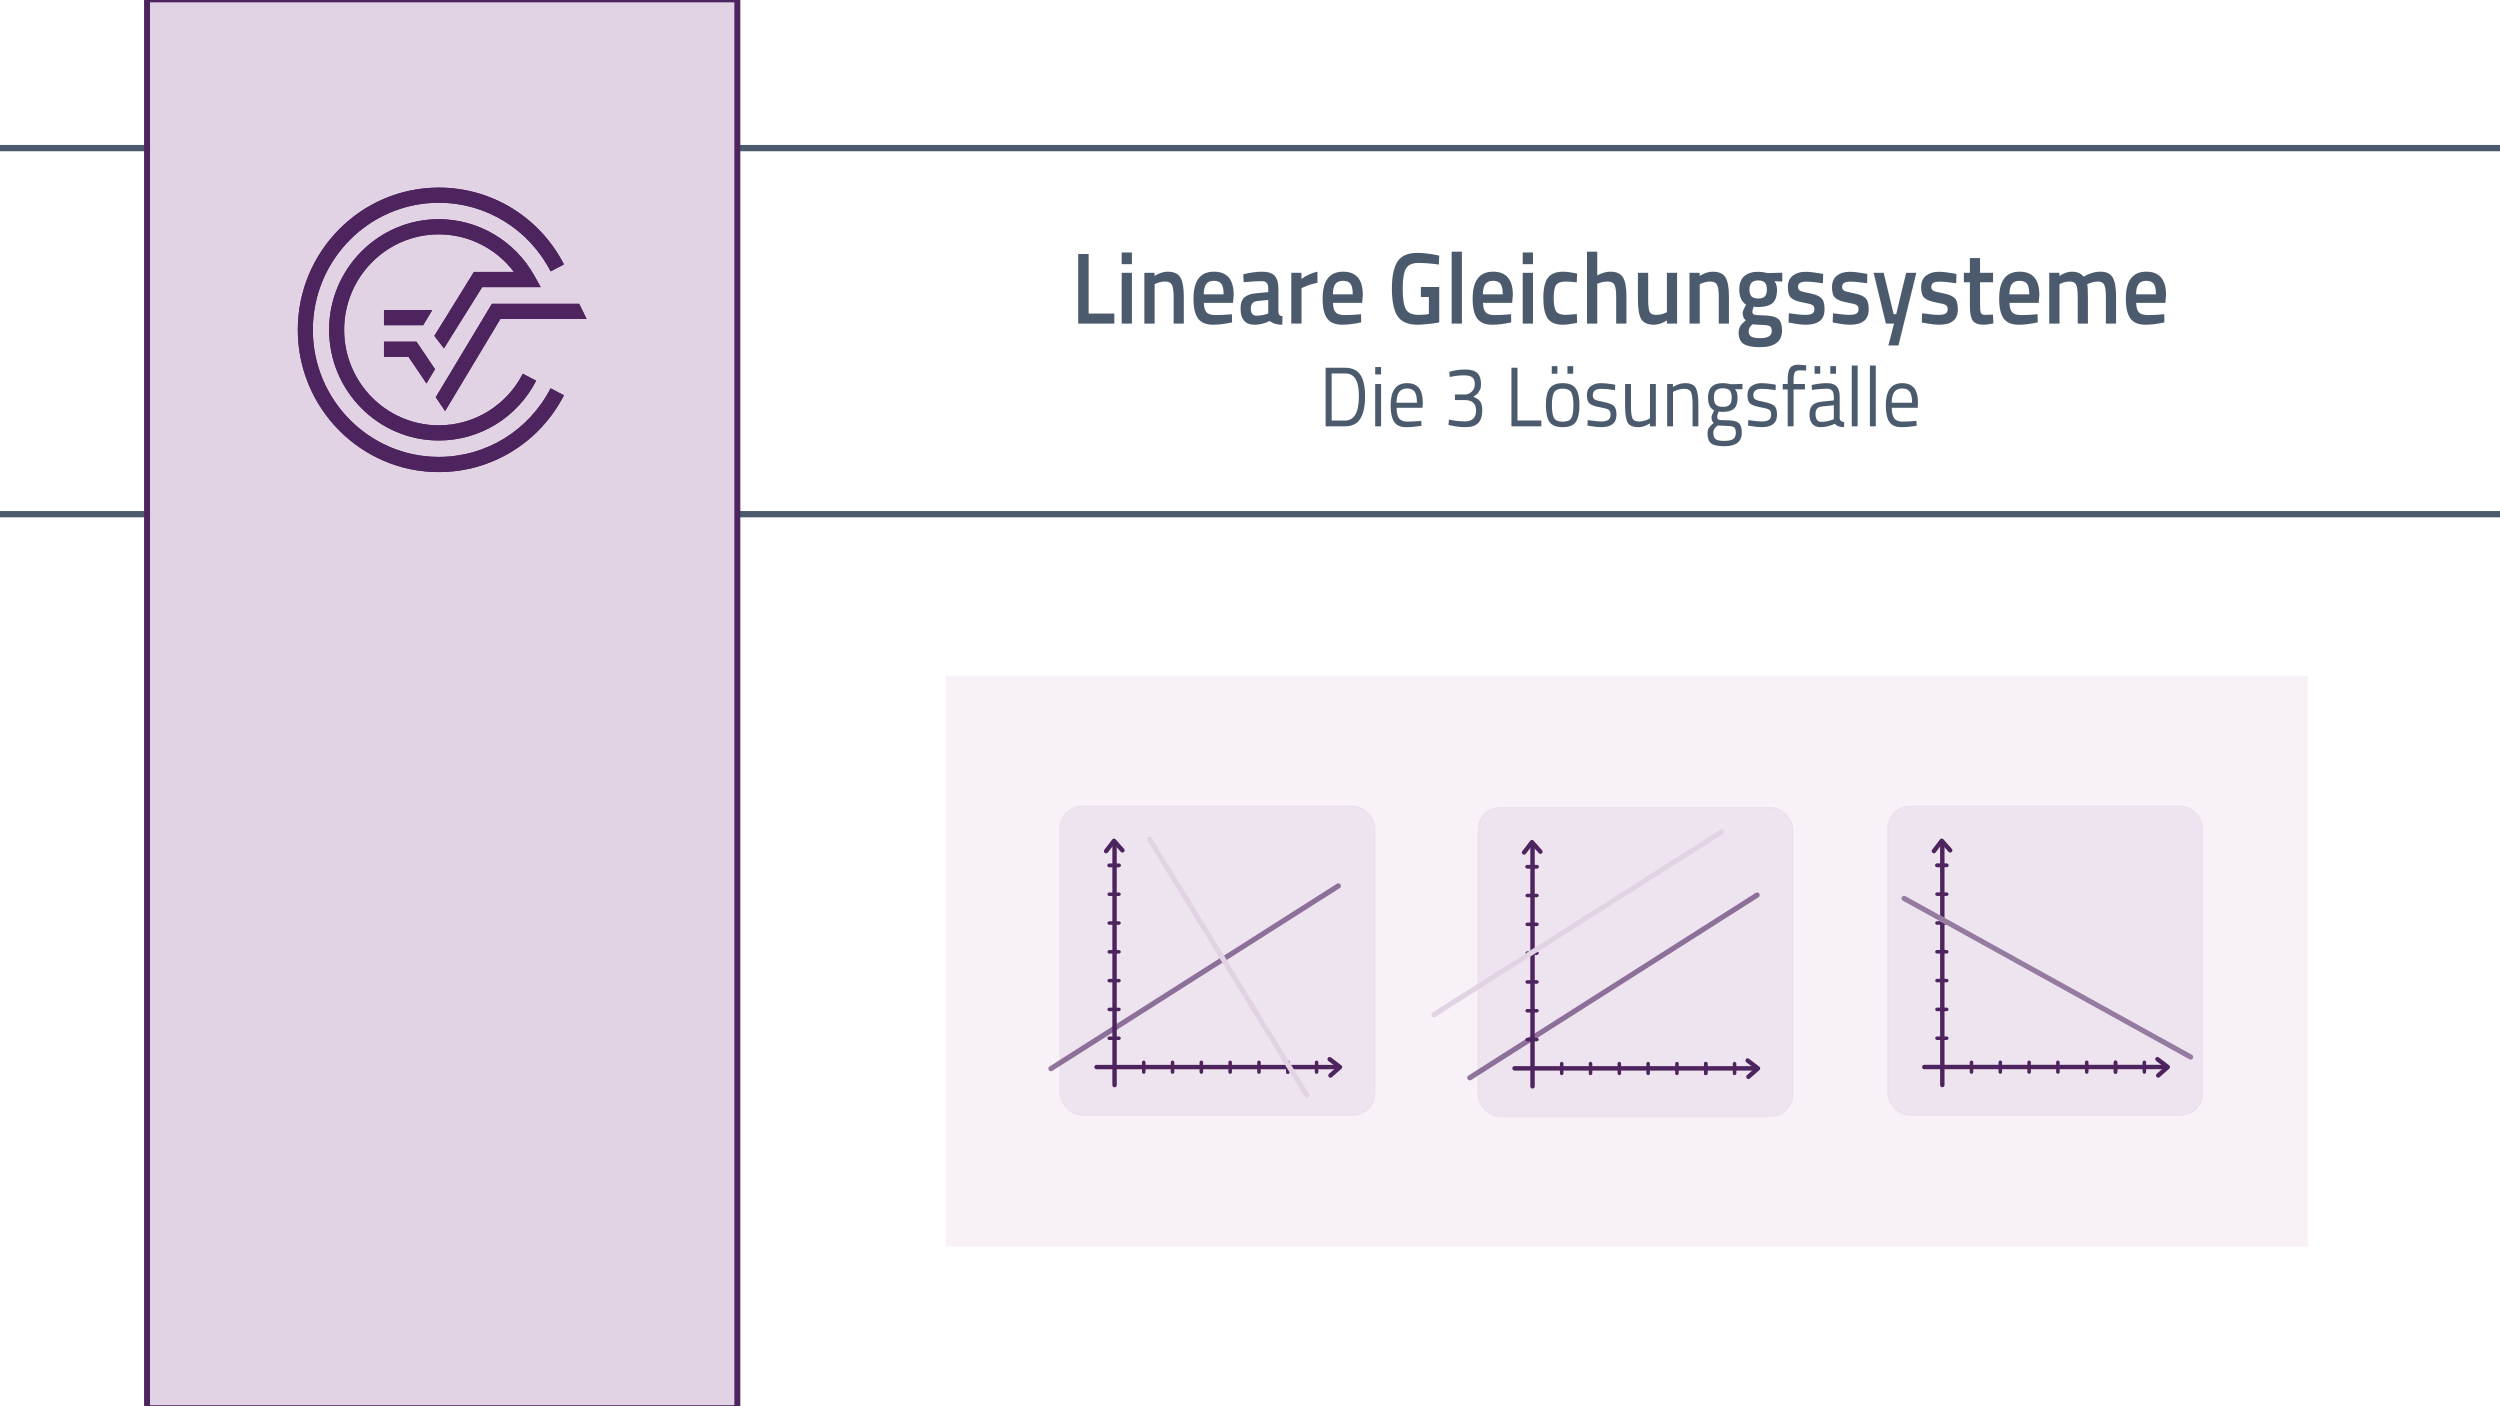 <?xml version="1.0" encoding="UTF-8"?>
<svg id="b" data-name="Ebene 2" xmlns="http://www.w3.org/2000/svg" width="1920" height="1080" viewBox="0 0 1920 1080">
  <rect x="0" width="1920" height="1080" fill="#fff" stroke-width="0"/>
  <rect x="726.378" y="519.322" width="1046" height="438" fill="#f8f1f8" stroke-width="0"/>
  <rect x="-40" y="113.74" width="2010" height="281.158" fill="none" stroke="#4b5b6d" stroke-miterlimit="10" stroke-width="4.837"/>
  <rect x="112.939" y="-.5" width="453.337" height="1082" fill="#e2d3e4" stroke="#4e245f" stroke-miterlimit="10" stroke-width="4.59"/>
  <g>
    <path d="m336.969,350.915c-53.328,0-96.718-43.782-96.718-97.598s43.391-97.6,96.718-97.6c36.269,0,69.179,20.196,85.905,52.715l10.236-5.38c-18.701-36.381-55.551-58.975-96.141-58.975-59.7,0-108.261,48.995-108.261,109.24s48.562,109.245,108.261,109.245c40.59,0,77.428-22.604,96.141-58.983l-10.246-5.363c-16.716,32.499-49.63,52.698-85.895,52.698" fill="#4e245f" stroke-width="0"/>
    <polygon points="334.66 305.077 341.836 315.721 384.313 244.947 450.507 244.947 444.8 233.302 377.804 233.302 334.66 305.077" fill="#4e245f" stroke-width="0"/>
    <polygon points="294.89 274.028 313.728 274.028 327.521 294.49 334.093 283.536 319.839 262.384 294.89 262.384 294.89 274.028" fill="#4e245f" stroke-width="0"/>
    <path d="m370.343,220.497h44.903l-4.821-8.669c-14.884-26.828-43.039-43.498-73.455-43.498-46.435,0-84.215,38.13-84.215,84.987s37.78,84.978,84.215,84.978c31.579,0,60.243-17.59,74.803-45.898l-10.243-5.361c-12.572,24.433-37.307,39.616-64.561,39.616-40.072,0-72.669-32.897-72.669-73.334s32.597-73.334,72.669-73.334c22.8,0,44.117,10.839,57.748,28.865h-30.742l-30.404,49.103,7.375,9.587,29.397-47.041Z" fill="#4e245f" stroke-width="0"/>
    <polygon points="331.977 238.117 294.89 238.117 294.89 249.763 324.987 249.763 331.977 238.117" fill="#4e245f" stroke-width="0"/>
    <path d="m336.969,350.915c-53.328,0-96.718-43.782-96.718-97.598s43.391-97.6,96.718-97.6c36.269,0,69.179,20.196,85.905,52.715l10.236-5.38c-18.701-36.381-55.551-58.975-96.141-58.975-59.7,0-108.261,48.995-108.261,109.24s48.562,109.245,108.261,109.245c40.59,0,77.428-22.604,96.141-58.983l-10.246-5.363c-16.716,32.499-49.63,52.698-85.895,52.698" fill="#4e245f" stroke-width="0"/>
    <polygon points="334.66 305.077 341.836 315.721 384.313 244.947 450.507 244.947 444.8 233.302 377.804 233.302 334.66 305.077" fill="#4e245f" stroke-width="0"/>
    <polygon points="294.89 274.028 313.728 274.028 327.521 294.49 334.093 283.536 319.839 262.384 294.89 262.384 294.89 274.028" fill="#4e245f" stroke-width="0"/>
    <path d="m370.343,220.497h44.903l-4.821-8.669c-14.884-26.828-43.039-43.498-73.455-43.498-46.435,0-84.215,38.13-84.215,84.987s37.78,84.978,84.215,84.978c31.579,0,60.243-17.59,74.803-45.898l-10.243-5.361c-12.572,24.433-37.307,39.616-64.561,39.616-40.072,0-72.669-32.897-72.669-73.334s32.597-73.334,72.669-73.334c22.8,0,44.117,10.839,57.748,28.865h-30.742l-30.404,49.103,7.375,9.587,29.397-47.041Z" fill="#4e245f" stroke-width="0"/>
    <polygon points="331.977 238.117 294.89 238.117 294.89 249.763 324.987 249.763 331.977 238.117" fill="#4e245f" stroke-width="0"/>
  </g>
  <g>
    <path d="m855.813,248.531h-27.758v-53.458h8.023v45.732h19.734v7.726Z" fill="#4b5b6d" stroke-width="0"/>
    <path d="m861.451,202.877v-8.975h7.879v8.975h-7.879Zm0,45.654v-39.021h7.879v39.021h-7.879Z" fill="#4b5b6d" stroke-width="0"/>
    <path d="m886.75,248.531h-7.879v-39.021h7.807v2.419c3.518-2.185,6.843-3.278,9.976-3.278,4.818,0,8.107,1.471,9.866,4.409,1.759,2.94,2.639,7.792,2.639,14.555v20.915h-7.807v-20.681c0-4.214-.422-7.206-1.265-8.975-.844-1.768-2.566-2.653-5.169-2.653-2.457,0-4.819.521-7.084,1.561l-1.084.468v30.28Z" fill="#4b5b6d" stroke-width="0"/>
    <path d="m944.071,241.507l2.023-.234.146,6.321c-5.494,1.196-10.362,1.795-14.602,1.795-5.35,0-9.193-1.586-11.529-4.76-2.339-3.173-3.506-8.246-3.506-15.218,0-13.839,5.228-20.759,15.686-20.759,10.12,0,15.18,5.958,15.18,17.872l-.506,6.087h-22.408c.047,3.227.697,5.593,1.951,7.102,1.253,1.51,3.59,2.263,7.012,2.263s6.939-.156,10.554-.468Zm-4.337-15.452c0-3.85-.567-6.542-1.699-8.078-1.133-1.534-3.048-2.302-5.746-2.302s-4.662.807-5.892,2.419c-1.229,1.613-1.868,4.267-1.915,7.96h15.252Z" fill="#4b5b6d" stroke-width="0"/>
    <path d="m981.804,221.529v17.793c.047,1.145.325,1.99.831,2.537s1.289.897,2.35,1.053l-.217,6.478c-4.146,0-7.35-.962-9.614-2.888-3.856,1.926-7.734,2.888-11.638,2.888-7.182,0-10.771-4.136-10.771-12.409,0-3.953.976-6.815,2.928-8.584,1.951-1.768,4.951-2.835,8.999-3.199l9.325-.859v-2.809c0-2.081-.423-3.538-1.266-4.371-.844-.832-2.085-1.249-3.723-1.249-3.084,0-6.939.208-11.565.625l-2.312.156-.29-6.009c5.252-1.353,10.084-2.029,14.493-2.029s7.59,1.028,9.542,3.083c1.951,2.056,2.928,5.32,2.928,9.794Zm-16.192,9.677c-3.325.312-4.987,2.263-4.987,5.853s1.47,5.385,4.409,5.385c2.409,0,4.963-.416,7.662-1.249l1.302-.468v-10.379l-8.386.858Z" fill="#4b5b6d" stroke-width="0"/>
    <path d="m991.706,248.531v-39.021h7.807v4.683c4.095-2.861,8.191-4.708,12.288-5.541v8.506c-4.146.885-7.688,2.029-10.626,3.434l-1.59.702v27.236h-7.879Z" fill="#4b5b6d" stroke-width="0"/>
    <path d="m1043.244,241.507l2.023-.234.146,6.321c-5.494,1.196-10.362,1.795-14.602,1.795-5.35,0-9.193-1.586-11.529-4.76-2.339-3.173-3.506-8.246-3.506-15.218,0-13.839,5.228-20.759,15.686-20.759,10.12,0,15.18,5.958,15.18,17.872l-.506,6.087h-22.408c.047,3.227.697,5.593,1.951,7.102,1.253,1.51,3.59,2.263,7.012,2.263s6.939-.156,10.554-.468Zm-4.337-15.452c0-3.85-.567-6.542-1.699-8.078-1.133-1.534-3.048-2.302-5.746-2.302s-4.662.807-5.892,2.419c-1.229,1.613-1.868,4.267-1.915,7.96h15.252Z" fill="#4b5b6d" stroke-width="0"/>
    <path d="m1091.239,228.084v-7.648h14.096v27.158c-1.301.365-3.939.755-7.915,1.17-3.976.416-6.855.625-8.638.625-7.518,0-12.699-2.236-15.542-6.711-2.844-4.474-4.265-11.484-4.265-21.032s1.457-16.505,4.373-20.876c2.915-4.37,7.963-6.555,15.144-6.555,4.24,0,9.011.521,14.312,1.561l2.53.546-.289,6.868c-5.831-.832-11.06-1.249-15.686-1.249s-7.796,1.405-9.506,4.214c-1.711,2.809-2.566,8.012-2.566,15.608s.807,12.838,2.422,15.725c1.614,2.888,4.879,4.332,9.795,4.332,3.517,0,6.144-.234,7.879-.703v-13.033h-6.145Z" fill="#4b5b6d" stroke-width="0"/>
    <path d="m1114.876,248.531v-55.253h7.879v55.253h-7.879Z" fill="#4b5b6d" stroke-width="0"/>
    <path d="m1158.463,241.507l2.023-.234.146,6.321c-5.494,1.196-10.362,1.795-14.602,1.795-5.35,0-9.193-1.586-11.529-4.76-2.339-3.173-3.506-8.246-3.506-15.218,0-13.839,5.228-20.759,15.686-20.759,10.12,0,15.18,5.958,15.18,17.872l-.506,6.087h-22.408c.047,3.227.697,5.593,1.951,7.102,1.253,1.51,3.59,2.263,7.012,2.263s6.939-.156,10.554-.468Zm-4.337-15.452c0-3.85-.567-6.542-1.699-8.078-1.133-1.534-3.048-2.302-5.746-2.302s-4.662.807-5.892,2.419c-1.229,1.613-1.868,4.267-1.915,7.96h15.252Z" fill="#4b5b6d" stroke-width="0"/>
    <path d="m1169.45,202.877v-8.975h7.879v8.975h-7.879Zm0,45.654v-39.021h7.879v39.021h-7.879Z" fill="#4b5b6d" stroke-width="0"/>
    <path d="m1200.388,208.652c2.554,0,5.565.365,9.035,1.093l1.808.39-.289,6.711c-3.808-.416-6.627-.625-8.458-.625-3.662,0-6.12.885-7.373,2.653-1.254,1.77-1.879,5.1-1.879,9.989s.602,8.272,1.807,10.146c1.204,1.873,3.711,2.81,7.518,2.81l8.458-.625.217,6.79c-4.868.937-8.53,1.405-10.987,1.405-5.494,0-9.361-1.6-11.602-4.799-2.241-3.2-3.361-8.441-3.361-15.726s1.18-12.473,3.542-15.569c2.36-3.095,6.216-4.644,11.565-4.644Z" fill="#4b5b6d" stroke-width="0"/>
    <path d="m1226.698,248.531h-7.879v-55.253h7.879v18.262c3.565-1.924,6.866-2.888,9.902-2.888,4.818,0,8.107,1.471,9.867,4.409,1.758,2.94,2.638,7.792,2.638,14.555v20.915h-7.878v-20.681c0-4.214-.41-7.206-1.229-8.975-.819-1.768-2.555-2.653-5.204-2.653-2.313,0-4.626.417-6.939,1.249l-1.156.468v30.592Z" fill="#4b5b6d" stroke-width="0"/>
    <path d="m1280.187,209.51h7.807v39.021h-7.807v-2.419c-3.518,2.186-6.771,3.278-9.758,3.278-4.965,0-8.289-1.444-9.976-4.331-1.688-2.888-2.53-7.947-2.53-15.179v-20.369h7.879v20.447c0,4.683.361,7.831,1.085,9.443.723,1.613,2.409,2.419,5.06,2.419,2.603,0,4.987-.52,7.156-1.561l1.084-.468v-30.28Z" fill="#4b5b6d" stroke-width="0"/>
    <path d="m1305.414,248.531h-7.879v-39.021h7.807v2.419c3.518-2.185,6.843-3.278,9.976-3.278,4.818,0,8.107,1.471,9.867,4.409,1.758,2.94,2.638,7.792,2.638,14.555v20.915h-7.807v-20.681c0-4.214-.422-7.206-1.265-8.975-.844-1.768-2.566-2.653-5.168-2.653-2.458,0-4.819.521-7.084,1.561l-1.085.468v30.28Z" fill="#4b5b6d" stroke-width="0"/>
    <path d="m1368.591,253.837c0,8.532-5.711,12.799-17.132,12.799-5.493,0-9.566-.807-12.216-2.419-2.651-1.613-3.976-4.553-3.976-8.818,0-1.925.434-3.578,1.301-4.956.867-1.379,2.265-2.874,4.192-4.487-1.59-1.144-2.385-3.044-2.385-5.697,0-1.04.65-2.731,1.951-5.073l.65-1.17c-3.47-2.236-5.204-6.138-5.204-11.706,0-4.683,1.301-8.116,3.903-10.301,2.603-2.186,6.119-3.278,10.554-3.278,2.12,0,4.216.261,6.289.78l1.084.234,11.204-.312v6.868l-6-.39c1.302,1.822,1.952,3.955,1.952,6.399,0,5.1-1.193,8.624-3.578,10.575-2.386,1.951-6.108,2.926-11.168,2.926-1.254,0-2.313-.104-3.181-.312-.676,1.769-1.012,3.135-1.012,4.097s.444,1.626,1.337,1.99c.892.365,3.047.573,6.47.625,5.734.052,9.661.885,11.782,2.497,2.12,1.613,3.181,4.656,3.181,9.131Zm-25.589.781c0,1.82.674,3.122,2.023,3.902,1.349.78,3.662,1.17,6.939,1.17,5.83,0,8.747-1.795,8.747-5.385,0-2.029-.519-3.316-1.555-3.863s-3.097-.846-6.18-.897l-7.084-.468c-1.061.937-1.808,1.807-2.241,2.614-.434.806-.65,1.782-.65,2.927Zm2.168-27.042c1.06,1.12,2.771,1.678,5.133,1.678s4.06-.559,5.096-1.678c1.036-1.118,1.555-2.874,1.555-5.268s-.531-4.148-1.591-5.268c-1.061-1.119-2.771-1.678-5.132-1.678-4.435,0-6.65,2.316-6.65,6.946,0,2.394.529,4.149,1.59,5.268Z" fill="#4b5b6d" stroke-width="0"/>
    <path d="m1400.034,217.548c-5.687-.832-9.807-1.249-12.36-1.249s-4.326.326-5.313.976c-.988.651-1.481,1.678-1.481,3.083s.542,2.394,1.626,2.966c1.085.573,3.639,1.236,7.662,1.99,4.023.755,6.879,1.939,8.566,3.551,1.686,1.613,2.529,4.476,2.529,8.584s-1.217,7.129-3.65,9.053c-2.434,1.926-5.988,2.888-10.661,2.888-2.94,0-6.65-.442-11.132-1.327l-2.241-.39.289-7.102c5.783.833,9.95,1.249,12.505,1.249s4.374-.338,5.458-1.015c1.084-.675,1.626-1.795,1.626-3.356s-.519-2.64-1.554-3.238c-1.037-.598-3.519-1.249-7.445-1.951-3.929-.703-6.808-1.807-8.638-3.317-1.832-1.508-2.747-4.265-2.747-8.272s1.265-6.997,3.795-8.975c2.529-1.977,5.771-2.965,9.722-2.965,3.084,0,6.867.417,11.349,1.249l2.241.468-.145,7.102Z" fill="#4b5b6d" stroke-width="0"/>
    <path d="m1433.936,217.548c-5.687-.832-9.807-1.249-12.36-1.249s-4.326.326-5.313.976c-.988.651-1.481,1.678-1.481,3.083s.542,2.394,1.626,2.966c1.085.573,3.639,1.236,7.662,1.99,4.023.755,6.879,1.939,8.566,3.551,1.686,1.613,2.529,4.476,2.529,8.584s-1.217,7.129-3.65,9.053c-2.434,1.926-5.988,2.888-10.661,2.888-2.94,0-6.65-.442-11.132-1.327l-2.241-.39.289-7.102c5.783.833,9.95,1.249,12.505,1.249s4.374-.338,5.458-1.015c1.084-.675,1.626-1.795,1.626-3.356s-.519-2.64-1.554-3.238c-1.037-.598-3.519-1.249-7.445-1.951-3.929-.703-6.808-1.807-8.638-3.317-1.832-1.508-2.747-4.265-2.747-8.272s1.265-6.997,3.795-8.975c2.529-1.977,5.771-2.965,9.722-2.965,3.084,0,6.867.417,11.349,1.249l2.241.468-.145,7.102Z" fill="#4b5b6d" stroke-width="0"/>
    <path d="m1438.924,209.51h7.734l7.663,31.763h1.951l7.662-31.763h7.807l-13.733,55.799h-7.735l4.338-16.779h-6.217l-9.47-39.021Z" fill="#4b5b6d" stroke-width="0"/>
    <path d="m1502.391,217.548c-5.687-.832-9.807-1.249-12.36-1.249s-4.326.326-5.313.976c-.988.651-1.481,1.678-1.481,3.083s.542,2.394,1.626,2.966c1.085.573,3.639,1.236,7.662,1.99,4.023.755,6.879,1.939,8.566,3.551,1.686,1.613,2.529,4.476,2.529,8.584s-1.217,7.129-3.65,9.053c-2.434,1.926-5.988,2.888-10.661,2.888-2.94,0-6.65-.442-11.132-1.327l-2.241-.39.289-7.102c5.783.833,9.95,1.249,12.505,1.249s4.374-.338,5.458-1.015c1.084-.675,1.626-1.795,1.626-3.356s-.519-2.64-1.554-3.238c-1.037-.598-3.519-1.249-7.445-1.951-3.929-.703-6.808-1.807-8.638-3.317-1.832-1.508-2.747-4.265-2.747-8.272s1.265-6.997,3.795-8.975c2.529-1.977,5.771-2.965,9.722-2.965,3.084,0,6.867.417,11.349,1.249l2.241.468-.145,7.102Z" fill="#4b5b6d" stroke-width="0"/>
    <path d="m1530.654,216.768h-9.976v17.169c0,3.174.217,5.281.65,6.321.434,1.042,1.542,1.561,3.325,1.561l5.927-.234.362,6.79c-3.229.676-5.688,1.015-7.373,1.015-4.097,0-6.903-1.015-8.422-3.043-1.518-2.029-2.276-5.853-2.276-11.472v-18.105h-4.627v-7.258h4.627v-11.316h7.807v11.316h9.976v7.258Z" fill="#4b5b6d" stroke-width="0"/>
    <path d="m1562.819,241.507l2.024-.234.145,6.321c-5.494,1.196-10.361,1.795-14.602,1.795-5.35,0-9.192-1.586-11.529-4.76-2.338-3.173-3.506-8.246-3.506-15.218,0-13.839,5.229-20.759,15.686-20.759,10.12,0,15.18,5.958,15.18,17.872l-.506,6.087h-22.408c.048,3.227.698,5.593,1.951,7.102,1.253,1.51,3.59,2.263,7.012,2.263s6.939-.156,10.554-.468Zm-4.337-15.452c0-3.85-.567-6.542-1.698-8.078-1.133-1.534-3.049-2.302-5.747-2.302s-4.662.807-5.892,2.419c-1.229,1.613-1.867,4.267-1.915,7.96h15.252Z" fill="#4b5b6d" stroke-width="0"/>
    <path d="m1581.686,248.531h-7.879v-39.021h7.807v2.419c3.422-2.185,6.554-3.278,9.397-3.278,4.192,0,7.252,1.275,9.18,3.824,4.385-2.549,8.747-3.824,13.084-3.824s7.396,1.444,9.18,4.331c1.782,2.888,2.675,7.765,2.675,14.633v20.915h-7.807v-20.681c0-4.214-.397-7.206-1.192-8.975-.796-1.768-2.446-2.653-4.952-2.653-2.168,0-4.506.521-7.012,1.561l-1.229.546c.385,1.041.578,4.37.578,9.989v20.212h-7.807v-20.057c0-4.63-.386-7.83-1.156-9.599-.771-1.768-2.458-2.653-5.061-2.653-2.41,0-4.65.521-6.722,1.561l-1.085.468v30.28Z" fill="#4b5b6d" stroke-width="0"/>
    <path d="m1660.114,241.507l2.024-.234.145,6.321c-5.494,1.196-10.361,1.795-14.602,1.795-5.35,0-9.192-1.586-11.529-4.76-2.338-3.173-3.506-8.246-3.506-15.218,0-13.839,5.229-20.759,15.686-20.759,10.12,0,15.18,5.958,15.18,17.872l-.506,6.087h-22.408c.048,3.227.698,5.593,1.951,7.102,1.253,1.51,3.59,2.263,7.012,2.263s6.939-.156,10.554-.468Zm-4.337-15.452c0-3.85-.567-6.542-1.698-8.078-1.133-1.534-3.049-2.302-5.747-2.302s-4.662.807-5.892,2.419c-1.229,1.613-1.867,4.267-1.915,7.96h15.252Z" fill="#4b5b6d" stroke-width="0"/>
  </g>
  <g>
    <path d="m1032.963,327.419h-14.879v-45.005h14.879c6.786,0,11.284,2.905,13.493,8.715,1.285,3.339,1.928,7.718,1.928,13.137,0,11.316-2.61,18.449-7.831,21.397-2.088,1.17-4.618,1.756-7.59,1.756Zm10.662-23.153c0-8.627-1.787-14.004-5.361-16.129-1.445-.867-3.213-1.301-5.301-1.301h-10.24v36.16h10.24c7.108,0,10.662-6.244,10.662-18.73Z" fill="#4b5b6d" stroke-width="0"/>
    <path d="m1056.154,287.552v-5.658h4.518v5.658h-4.518Zm0,39.867v-32.518h4.518v32.518h-4.518Z" fill="#4b5b6d" stroke-width="0"/>
    <path d="m1089.827,323.387l1.747-.195.121,3.837c-4.578.693-8.494,1.041-11.747,1.041-4.337,0-7.409-1.354-9.217-4.065-1.807-2.709-2.711-6.926-2.711-12.649,0-11.402,4.196-17.104,12.591-17.104,4.056,0,7.087,1.226,9.096,3.675,2.008,2.45,3.012,6.298,3.012,11.544l-.241,3.707h-19.878c0,3.599.602,6.266,1.807,7.999,1.205,1.735,3.303,2.602,6.295,2.602s6.033-.13,9.126-.39Zm-1.626-14.113c0-3.989-.593-6.807-1.777-8.455-1.185-1.647-3.112-2.472-5.783-2.472s-4.679.868-6.023,2.602c-1.346,1.735-2.039,4.51-2.078,8.325h15.662Z" fill="#4b5b6d" stroke-width="0"/>
    <path d="m1113.019,285.601c3.773-1.213,7.82-1.821,12.138-1.821s7.439.889,9.367,2.667c1.928,1.778,2.892,4.618,2.892,8.52,0,1.995-.251,3.437-.753,4.325-.503.889-.903,1.572-1.205,2.048-.301.478-.692.933-1.175,1.366-.884.738-1.587,1.258-2.108,1.561l-.662.455c2.328.911,4.056,2.071,5.181,3.479,1.123,1.41,1.687,3.718,1.687,6.926,0,4.38-1.034,7.632-3.103,9.755-2.068,2.125-5.331,3.187-9.789,3.187-3.534,0-7.269-.434-11.204-1.301l-1.867-.455.421-4.098c4.338.955,8.394,1.431,12.169,1.431,5.742-.043,8.614-2.818,8.614-8.325,0-5.159-2.731-7.847-8.192-8.064h-8.012v-4.292h8.012c1.687,0,3.312-.726,4.879-2.179,1.566-1.452,2.35-3.371,2.35-5.755s-.623-4.108-1.867-5.17c-1.246-1.062-3.334-1.594-6.266-1.594-3.213,0-6.385.325-9.518.976l-1.566.325-.421-3.967Z" fill="#4b5b6d" stroke-width="0"/>
    <path d="m1183.738,327.419h-22.951v-45.005h4.639v40.518h18.312v4.487Z" fill="#4b5b6d" stroke-width="0"/>
    <path d="m1200.153,294.251c4.678,0,7.991,1.323,9.939,3.967,1.947,2.645,2.922,6.938,2.922,12.877s-.925,10.254-2.771,12.942c-1.848,2.689-5.221,4.032-10.12,4.032s-8.273-1.343-10.12-4.032c-1.848-2.688-2.771-7.001-2.771-12.942s.984-10.232,2.952-12.877c1.967-2.644,5.291-3.967,9.97-3.967Zm-8.403-7.219v-5.854h4.337v5.854h-4.337Zm8.403,36.81c3.393,0,5.611-.943,6.656-2.829,1.044-1.886,1.566-5.213,1.566-9.983s-.583-8.053-1.747-9.853c-1.165-1.798-3.323-2.699-6.476-2.699s-5.322.9-6.506,2.699c-1.186,1.8-1.777,5.073-1.777,9.821s.532,8.075,1.597,9.983c1.063,1.908,3.292,2.861,6.687,2.861Zm3.645-36.81v-5.854h4.397v5.854h-4.397Z" fill="#4b5b6d" stroke-width="0"/>
    <path d="m1229.821,298.608c-4.378,0-6.566,1.648-6.566,4.943,0,1.518.502,2.591,1.506,3.219,1.003.629,3.292,1.279,6.867,1.951,3.574.673,6.104,1.616,7.59,2.829,1.485,1.214,2.229,3.49,2.229,6.829s-.994,5.788-2.982,7.349c-1.987,1.561-4.89,2.341-8.704,2.341-2.49,0-5.422-.304-8.795-.911l-1.808-.325.241-4.227c4.578.738,8.031,1.105,10.361,1.105s4.105-.4,5.331-1.203c1.225-.802,1.837-2.146,1.837-4.032s-.522-3.165-1.565-3.837c-1.045-.671-3.334-1.311-6.868-1.918-3.534-.606-6.044-1.496-7.529-2.667-1.486-1.17-2.229-3.338-2.229-6.503s1.033-5.506,3.102-7.024c2.068-1.517,4.648-2.276,7.741-2.276,2.449,0,5.521.304,9.217.911l1.687.325-.121,4.162c-4.457-.693-7.972-1.041-10.541-1.041Z" fill="#4b5b6d" stroke-width="0"/>
    <path d="m1267.169,294.901h4.518v32.518h-4.518v-2.276c-3.012,1.951-5.984,2.927-8.916,2.927-4.096,0-6.816-1.148-8.162-3.447-1.346-2.298-2.018-6.546-2.018-12.747v-16.975h4.518v16.909c0,4.727.381,7.892,1.145,9.496.762,1.604,2.49,2.406,5.18,2.406,1.326,0,2.67-.205,4.037-.618,1.365-.412,2.408-.813,3.133-1.203l1.084-.585v-26.405Z" fill="#4b5b6d" stroke-width="0"/>
    <path d="m1284.878,327.419h-4.519v-32.518h4.458v2.276c3.253-1.951,6.364-2.927,9.337-2.927,4.016,0,6.717,1.171,8.103,3.512,1.385,2.341,2.078,6.503,2.078,12.487v17.169h-4.458v-17.04c0-4.509-.412-7.598-1.234-9.268-.824-1.668-2.581-2.504-5.271-2.504-1.285,0-2.641.207-4.066.618-1.426.413-2.521.813-3.282,1.204l-1.145.585v26.405Z" fill="#4b5b6d" stroke-width="0"/>
    <path d="m1324.333,342.703c-4.818,0-8.183-.706-10.09-2.114-1.907-1.41-2.861-3.979-2.861-7.707,0-1.778.361-3.219,1.085-4.325.723-1.105,1.947-2.352,3.674-3.74-1.124-.823-1.687-2.319-1.687-4.487,0-.737.502-2.103,1.506-4.097l.542-1.041c-3.173-1.561-4.759-4.834-4.759-9.821,0-7.414,3.755-11.121,11.265-11.121,1.928,0,3.715.218,5.361.65l.904.195,8.915-.26v4.162l-5.723-.13c1.325,1.431,1.987,3.599,1.987,6.503,0,4.076-.934,6.926-2.801,8.552s-4.81,2.439-8.825,2.439c-1.084,0-2.068-.086-2.951-.26-.723,1.909-1.085,3.144-1.085,3.707,0,1.345.382,2.179,1.145,2.504s3.072.488,6.928.488,6.627.65,8.313,1.951,2.529,3.837,2.529,7.609c0,6.894-4.457,10.341-13.373,10.341Zm-8.493-10.211c0,2.298.592,3.891,1.777,4.78,1.184.888,3.373,1.333,6.565,1.333s5.482-.478,6.867-1.431c1.386-.954,2.078-2.547,2.078-4.78s-.502-3.674-1.506-4.325-2.972-.976-5.903-.976l-6.506-.325c-1.325,1.041-2.219,1.951-2.681,2.731-.462.781-.692,1.777-.692,2.992Zm.422-27.12c0,2.559.531,4.38,1.596,5.463,1.063,1.084,2.821,1.625,5.271,1.625s4.195-.542,5.24-1.625c1.044-1.083,1.566-2.916,1.566-5.496s-.522-4.412-1.566-5.496c-1.045-1.083-2.791-1.626-5.24-1.626s-4.208.553-5.271,1.658c-1.064,1.106-1.596,2.938-1.596,5.496Z" fill="#4b5b6d" stroke-width="0"/>
    <path d="m1353.127,298.608c-4.378,0-6.566,1.648-6.566,4.943,0,1.518.502,2.591,1.506,3.219,1.004.629,3.293,1.279,6.867,1.951,3.574.673,6.104,1.616,7.591,2.829,1.485,1.214,2.229,3.49,2.229,6.829s-.994,5.788-2.981,7.349c-1.988,1.561-4.891,2.341-8.705,2.341-2.49,0-5.422-.304-8.795-.911l-1.807-.325.24-4.227c4.578.738,8.032,1.105,10.361,1.105s4.105-.4,5.331-1.203c1.225-.802,1.838-2.146,1.838-4.032s-.522-3.165-1.566-3.837c-1.045-.671-3.334-1.311-6.867-1.918-3.534-.606-6.045-1.496-7.53-2.667-1.486-1.17-2.229-3.338-2.229-6.503s1.033-5.506,3.103-7.024c2.067-1.517,4.647-2.276,7.74-2.276,2.449,0,5.521.304,9.217.911l1.687.325-.12,4.162c-4.458-.693-7.973-1.041-10.542-1.041Z" fill="#4b5b6d" stroke-width="0"/>
    <path d="m1377.463,299.129v28.291h-4.518v-28.291h-3.795v-4.228h3.795v-2.927c0-4.595.603-7.728,1.807-9.397,1.205-1.668,3.313-2.504,6.325-2.504l6.084.455-.06,4.032c-2.25-.086-4.107-.13-5.572-.13s-2.511.52-3.133,1.561c-.623,1.041-.934,3.057-.934,6.048v2.861h8.734v4.228h-8.734Z" fill="#4b5b6d" stroke-width="0"/>
    <path d="m1412.883,304.722v16.649c.12,1.604,1.285,2.559,3.494,2.862l-.181,3.837c-3.173,0-5.563-.867-7.169-2.602-3.614,1.735-7.229,2.602-10.843,2.602-2.771,0-4.88-.846-6.325-2.537s-2.169-4.119-2.169-7.284.743-5.496,2.229-6.992c1.485-1.496,3.814-2.417,6.987-2.764l9.458-.976v-2.797c0-2.211-.442-3.793-1.325-4.748-.884-.953-2.089-1.431-3.615-1.431-3.213,0-6.546.217-9.999.65l-1.867.195-.181-3.707c4.417-.953,8.332-1.431,11.746-1.431s5.894.846,7.439,2.537,2.319,4.336,2.319,7.934Zm-19.276-17.689v-5.854h4.337v5.854h-4.337Zm.723,30.957c0,3.99,1.525,5.983,4.578,5.983,2.73,0,5.422-.498,8.072-1.496l1.386-.52v-10.731l-8.916.91c-1.807.174-3.112.738-3.915,1.691-.804.954-1.205,2.341-1.205,4.162Zm11.325-30.957v-5.854h4.397v5.854h-4.397Z" fill="#4b5b6d" stroke-width="0"/>
    <path d="m1422.159,327.419v-46.696h4.519v46.696h-4.519Z" fill="#4b5b6d" stroke-width="0"/>
    <path d="m1436.073,327.419v-46.696h4.519v46.696h-4.519Z" fill="#4b5b6d" stroke-width="0"/>
    <path d="m1470.107,323.387l1.747-.195.12,3.837c-4.578.693-8.493,1.041-11.746,1.041-4.337,0-7.409-1.354-9.217-4.065-1.807-2.709-2.711-6.926-2.711-12.649,0-11.402,4.196-17.104,12.59-17.104,4.056,0,7.088,1.226,9.097,3.675,2.008,2.45,3.012,6.298,3.012,11.544l-.241,3.707h-19.879c0,3.599.603,6.266,1.808,7.999,1.205,1.735,3.303,2.602,6.295,2.602s6.033-.13,9.126-.39Zm-1.626-14.113c0-3.989-.594-6.807-1.777-8.455-1.186-1.647-3.112-2.472-5.783-2.472s-4.679.868-6.023,2.602c-1.347,1.735-2.039,4.51-2.078,8.325h15.662Z" fill="#4b5b6d" stroke-width="0"/>
  </g>
  <g>
    <g>
      <rect x="814.213" y="619.222" width="241.697" height="237.233" rx="16.965" ry="16.965" fill="#e2d3e4" opacity=".44" stroke="#e2d3e4" stroke-miterlimit="10"/>
      <g>
        <line x1="851.913" y1="797.378" x2="859.354" y2="797.378" fill="none" stroke="#4e245f" stroke-linecap="round" stroke-linejoin="round" stroke-width="2.718"/>
        <line x1="851.913" y1="775.254" x2="859.354" y2="775.254" fill="none" stroke="#4e245f" stroke-linecap="round" stroke-linejoin="round" stroke-width="2.718"/>
        <line x1="851.913" y1="753.129" x2="859.354" y2="753.129" fill="none" stroke="#4e245f" stroke-linecap="round" stroke-linejoin="round" stroke-width="2.718"/>
        <line x1="851.913" y1="731.005" x2="859.354" y2="731.005" fill="none" stroke="#4e245f" stroke-linecap="round" stroke-linejoin="round" stroke-width="2.718"/>
        <line x1="851.913" y1="708.881" x2="859.354" y2="708.881" fill="none" stroke="#4e245f" stroke-linecap="round" stroke-linejoin="round" stroke-width="2.718"/>
        <line x1="851.913" y1="686.756" x2="859.354" y2="686.756" fill="none" stroke="#4e245f" stroke-linecap="round" stroke-linejoin="round" stroke-width="2.718"/>
        <line x1="851.913" y1="664.632" x2="859.354" y2="664.632" fill="none" stroke="#4e245f" stroke-linecap="round" stroke-linejoin="round" stroke-width="2.718"/>
        <line x1="851.913" y1="664.632" x2="859.354" y2="664.632" fill="none" stroke="#4e245f" stroke-linecap="round" stroke-linejoin="round" stroke-width="2.718"/>
      </g>
      <g>
        <line x1="878.393" y1="815.886" x2="878.393" y2="823.341" fill="none" stroke="#4e245f" stroke-linecap="round" stroke-linejoin="round" stroke-width="2.718"/>
        <line x1="900.517" y1="815.886" x2="900.517" y2="823.341" fill="none" stroke="#4e245f" stroke-linecap="round" stroke-linejoin="round" stroke-width="2.718"/>
        <line x1="922.642" y1="815.886" x2="922.642" y2="823.341" fill="none" stroke="#4e245f" stroke-linecap="round" stroke-linejoin="round" stroke-width="2.718"/>
        <line x1="944.766" y1="815.886" x2="944.766" y2="823.341" fill="none" stroke="#4e245f" stroke-linecap="round" stroke-linejoin="round" stroke-width="2.718"/>
        <line x1="966.89" y1="815.886" x2="966.89" y2="823.341" fill="none" stroke="#4e245f" stroke-linecap="round" stroke-linejoin="round" stroke-width="2.718"/>
        <line x1="989.014" y1="815.886" x2="989.014" y2="823.341" fill="none" stroke="#4e245f" stroke-linecap="round" stroke-linejoin="round" stroke-width="2.718"/>
        <line x1="989.014" y1="815.886" x2="989.014" y2="823.341" fill="none" stroke="#4e245f" stroke-linecap="round" stroke-linejoin="round" stroke-width="2.718"/>
        <line x1="1011.139" y1="815.886" x2="1011.139" y2="823.341" fill="none" stroke="#4e245f" stroke-linecap="round" stroke-linejoin="round" stroke-width="2.718"/>
      </g>
      <path d="m849.509,653.674c2.014-2.644,4.027-5.289,6.041-7.933,2.155,2.445,4.311,4.889,6.466,7.334" fill="none" stroke="#4e245f" stroke-linecap="round" stroke-linejoin="round" stroke-width="3.397"/>
      <path d="m1021.192,813.476c2.644,2.014,5.289,4.027,7.933,6.041l-7.334,6.466" fill="none" stroke="#4e245f" stroke-linecap="round" stroke-linejoin="round" stroke-width="3.397"/>
      <line x1="842.151" y1="819.502" x2="1027.073" y2="819.502" fill="none" stroke="#4e245f" stroke-linecap="round" stroke-linejoin="round" stroke-width="3.397"/>
      <line x1="855.979" y1="649.422" x2="855.979" y2="833.33" fill="none" stroke="#4e245f" stroke-linecap="round" stroke-linejoin="round" stroke-width="3.397"/>
    </g>
    <g>
      <rect x="1135.213" y="620.222" width="241.697" height="237.233" rx="16.965" ry="16.965" fill="#e2d3e4" opacity=".44" stroke="#e2d3e4" stroke-miterlimit="10"/>
      <g>
        <line x1="1172.913" y1="798.378" x2="1180.354" y2="798.378" fill="none" stroke="#4e245f" stroke-linecap="round" stroke-linejoin="round" stroke-width="2.718"/>
        <line x1="1172.913" y1="776.254" x2="1180.354" y2="776.254" fill="none" stroke="#4e245f" stroke-linecap="round" stroke-linejoin="round" stroke-width="2.718"/>
        <line x1="1172.913" y1="754.129" x2="1180.354" y2="754.129" fill="none" stroke="#4e245f" stroke-linecap="round" stroke-linejoin="round" stroke-width="2.718"/>
        <line x1="1172.913" y1="732.005" x2="1180.354" y2="732.005" fill="none" stroke="#4e245f" stroke-linecap="round" stroke-linejoin="round" stroke-width="2.718"/>
        <line x1="1172.913" y1="709.881" x2="1180.354" y2="709.881" fill="none" stroke="#4e245f" stroke-linecap="round" stroke-linejoin="round" stroke-width="2.718"/>
        <line x1="1172.913" y1="687.756" x2="1180.354" y2="687.756" fill="none" stroke="#4e245f" stroke-linecap="round" stroke-linejoin="round" stroke-width="2.718"/>
        <line x1="1172.913" y1="665.632" x2="1180.354" y2="665.632" fill="none" stroke="#4e245f" stroke-linecap="round" stroke-linejoin="round" stroke-width="2.718"/>
        <line x1="1172.913" y1="665.632" x2="1180.354" y2="665.632" fill="none" stroke="#4e245f" stroke-linecap="round" stroke-linejoin="round" stroke-width="2.718"/>
      </g>
      <g>
        <line x1="1199.393" y1="816.886" x2="1199.393" y2="824.341" fill="none" stroke="#4e245f" stroke-linecap="round" stroke-linejoin="round" stroke-width="2.718"/>
        <line x1="1221.517" y1="816.886" x2="1221.517" y2="824.341" fill="none" stroke="#4e245f" stroke-linecap="round" stroke-linejoin="round" stroke-width="2.718"/>
        <line x1="1243.642" y1="816.886" x2="1243.642" y2="824.341" fill="none" stroke="#4e245f" stroke-linecap="round" stroke-linejoin="round" stroke-width="2.718"/>
        <line x1="1265.766" y1="816.886" x2="1265.766" y2="824.341" fill="none" stroke="#4e245f" stroke-linecap="round" stroke-linejoin="round" stroke-width="2.718"/>
        <line x1="1287.89" y1="816.886" x2="1287.89" y2="824.341" fill="none" stroke="#4e245f" stroke-linecap="round" stroke-linejoin="round" stroke-width="2.718"/>
        <line x1="1310.014" y1="816.886" x2="1310.014" y2="824.341" fill="none" stroke="#4e245f" stroke-linecap="round" stroke-linejoin="round" stroke-width="2.718"/>
        <line x1="1310.014" y1="816.886" x2="1310.014" y2="824.341" fill="none" stroke="#4e245f" stroke-linecap="round" stroke-linejoin="round" stroke-width="2.718"/>
        <line x1="1332.139" y1="816.886" x2="1332.139" y2="824.341" fill="none" stroke="#4e245f" stroke-linecap="round" stroke-linejoin="round" stroke-width="2.718"/>
      </g>
      <path d="m1170.509,654.674c2.014-2.644,4.027-5.289,6.041-7.933,2.155,2.445,4.311,4.889,6.466,7.334" fill="none" stroke="#4e245f" stroke-linecap="round" stroke-linejoin="round" stroke-width="3.397"/>
      <path d="m1342.192,814.476c2.644,2.014,5.289,4.027,7.933,6.041l-7.334,6.466" fill="none" stroke="#4e245f" stroke-linecap="round" stroke-linejoin="round" stroke-width="3.397"/>
      <line x1="1163.151" y1="820.502" x2="1348.073" y2="820.502" fill="none" stroke="#4e245f" stroke-linecap="round" stroke-linejoin="round" stroke-width="3.397"/>
      <line x1="1176.979" y1="650.422" x2="1176.979" y2="834.33" fill="none" stroke="#4e245f" stroke-linecap="round" stroke-linejoin="round" stroke-width="3.397"/>
    </g>
    <g>
      <rect x="1449.925" y="619.19" width="241.697" height="237.233" rx="16.965" ry="16.965" fill="#e2d3e4" opacity=".44" stroke="#e2d3e4" stroke-miterlimit="10"/>
      <g>
        <line x1="1487.625" y1="797.346" x2="1495.066" y2="797.346" fill="none" stroke="#4e245f" stroke-linecap="round" stroke-linejoin="round" stroke-width="2.718"/>
        <line x1="1487.625" y1="775.222" x2="1495.066" y2="775.222" fill="none" stroke="#4e245f" stroke-linecap="round" stroke-linejoin="round" stroke-width="2.718"/>
        <line x1="1487.625" y1="753.097" x2="1495.066" y2="753.097" fill="none" stroke="#4e245f" stroke-linecap="round" stroke-linejoin="round" stroke-width="2.718"/>
        <line x1="1487.625" y1="730.973" x2="1495.066" y2="730.973" fill="none" stroke="#4e245f" stroke-linecap="round" stroke-linejoin="round" stroke-width="2.718"/>
        <line x1="1487.625" y1="708.849" x2="1495.066" y2="708.849" fill="none" stroke="#4e245f" stroke-linecap="round" stroke-linejoin="round" stroke-width="2.718"/>
        <line x1="1487.625" y1="686.725" x2="1495.066" y2="686.725" fill="none" stroke="#4e245f" stroke-linecap="round" stroke-linejoin="round" stroke-width="2.718"/>
        <line x1="1487.625" y1="664.6" x2="1495.066" y2="664.6" fill="none" stroke="#4e245f" stroke-linecap="round" stroke-linejoin="round" stroke-width="2.718"/>
        <line x1="1487.625" y1="664.6" x2="1495.066" y2="664.6" fill="none" stroke="#4e245f" stroke-linecap="round" stroke-linejoin="round" stroke-width="2.718"/>
      </g>
      <g>
        <line x1="1514.105" y1="815.854" x2="1514.105" y2="823.309" fill="none" stroke="#4e245f" stroke-linecap="round" stroke-linejoin="round" stroke-width="2.718"/>
        <line x1="1536.23" y1="815.854" x2="1536.23" y2="823.309" fill="none" stroke="#4e245f" stroke-linecap="round" stroke-linejoin="round" stroke-width="2.718"/>
        <line x1="1558.354" y1="815.854" x2="1558.354" y2="823.309" fill="none" stroke="#4e245f" stroke-linecap="round" stroke-linejoin="round" stroke-width="2.718"/>
        <line x1="1580.478" y1="815.854" x2="1580.478" y2="823.309" fill="none" stroke="#4e245f" stroke-linecap="round" stroke-linejoin="round" stroke-width="2.718"/>
        <line x1="1602.602" y1="815.854" x2="1602.602" y2="823.309" fill="none" stroke="#4e245f" stroke-linecap="round" stroke-linejoin="round" stroke-width="2.718"/>
        <line x1="1624.727" y1="815.854" x2="1624.727" y2="823.309" fill="none" stroke="#4e245f" stroke-linecap="round" stroke-linejoin="round" stroke-width="2.718"/>
        <line x1="1624.727" y1="815.854" x2="1624.727" y2="823.309" fill="none" stroke="#4e245f" stroke-linecap="round" stroke-linejoin="round" stroke-width="2.718"/>
        <line x1="1646.851" y1="815.854" x2="1646.851" y2="823.309" fill="none" stroke="#4e245f" stroke-linecap="round" stroke-linejoin="round" stroke-width="2.718"/>
      </g>
      <path d="m1485.221,653.642c2.014-2.644,4.027-5.289,6.041-7.933,2.155,2.445,4.311,4.889,6.466,7.334" fill="none" stroke="#4e245f" stroke-linecap="round" stroke-linejoin="round" stroke-width="3.397"/>
      <path d="m1656.905,813.444c2.644,2.014,5.289,4.027,7.933,6.041-2.445,2.155-4.889,4.311-7.334,6.466" fill="none" stroke="#4e245f" stroke-linecap="round" stroke-linejoin="round" stroke-width="3.397"/>
      <line x1="1477.864" y1="819.47" x2="1662.785" y2="819.47" fill="none" stroke="#4e245f" stroke-linecap="round" stroke-linejoin="round" stroke-width="3.397"/>
      <line x1="1491.691" y1="649.39" x2="1491.691" y2="833.298" fill="none" stroke="#4e245f" stroke-linecap="round" stroke-linejoin="round" stroke-width="3.397"/>
    </g>
    <path d="m807.134,820.71c73.551-46.766,147.102-93.533,220.652-140.299" fill="none" opacity=".6" stroke="#4e245f" stroke-linecap="round" stroke-linejoin="round" stroke-width="4"/>
    <path d="m1101.369,779.258c73.551-46.766,147.102-93.533,220.652-140.299" fill="none" stroke="#e2d3e4" stroke-linecap="round" stroke-linejoin="round" stroke-width="4"/>
    <path d="m1128.791,827.725c73.551-46.766,147.102-93.533,220.652-140.299" fill="none" opacity=".6" stroke="#4e245f" stroke-linecap="round" stroke-linejoin="round" stroke-width="4"/>
    <path d="m1003.553,841.118c-40.177-65.473-80.353-130.946-120.53-196.419" fill="none" stroke="#e2d3e4" stroke-linecap="round" stroke-linejoin="round" stroke-width="4"/>
    <g>
      <path d="m1462.361,689.977c73.338,40.602,146.676,81.203,220.015,121.805" fill="none" stroke="#fff" stroke-linecap="round" stroke-linejoin="round" stroke-width="4"/>
      <path d="m1462.361,689.977c73.338,40.602,146.676,81.203,220.015,121.805" fill="none" opacity=".6" stroke="#4e245f" stroke-linecap="round" stroke-linejoin="round" stroke-width="4"/>
    </g>
  </g>
</svg>